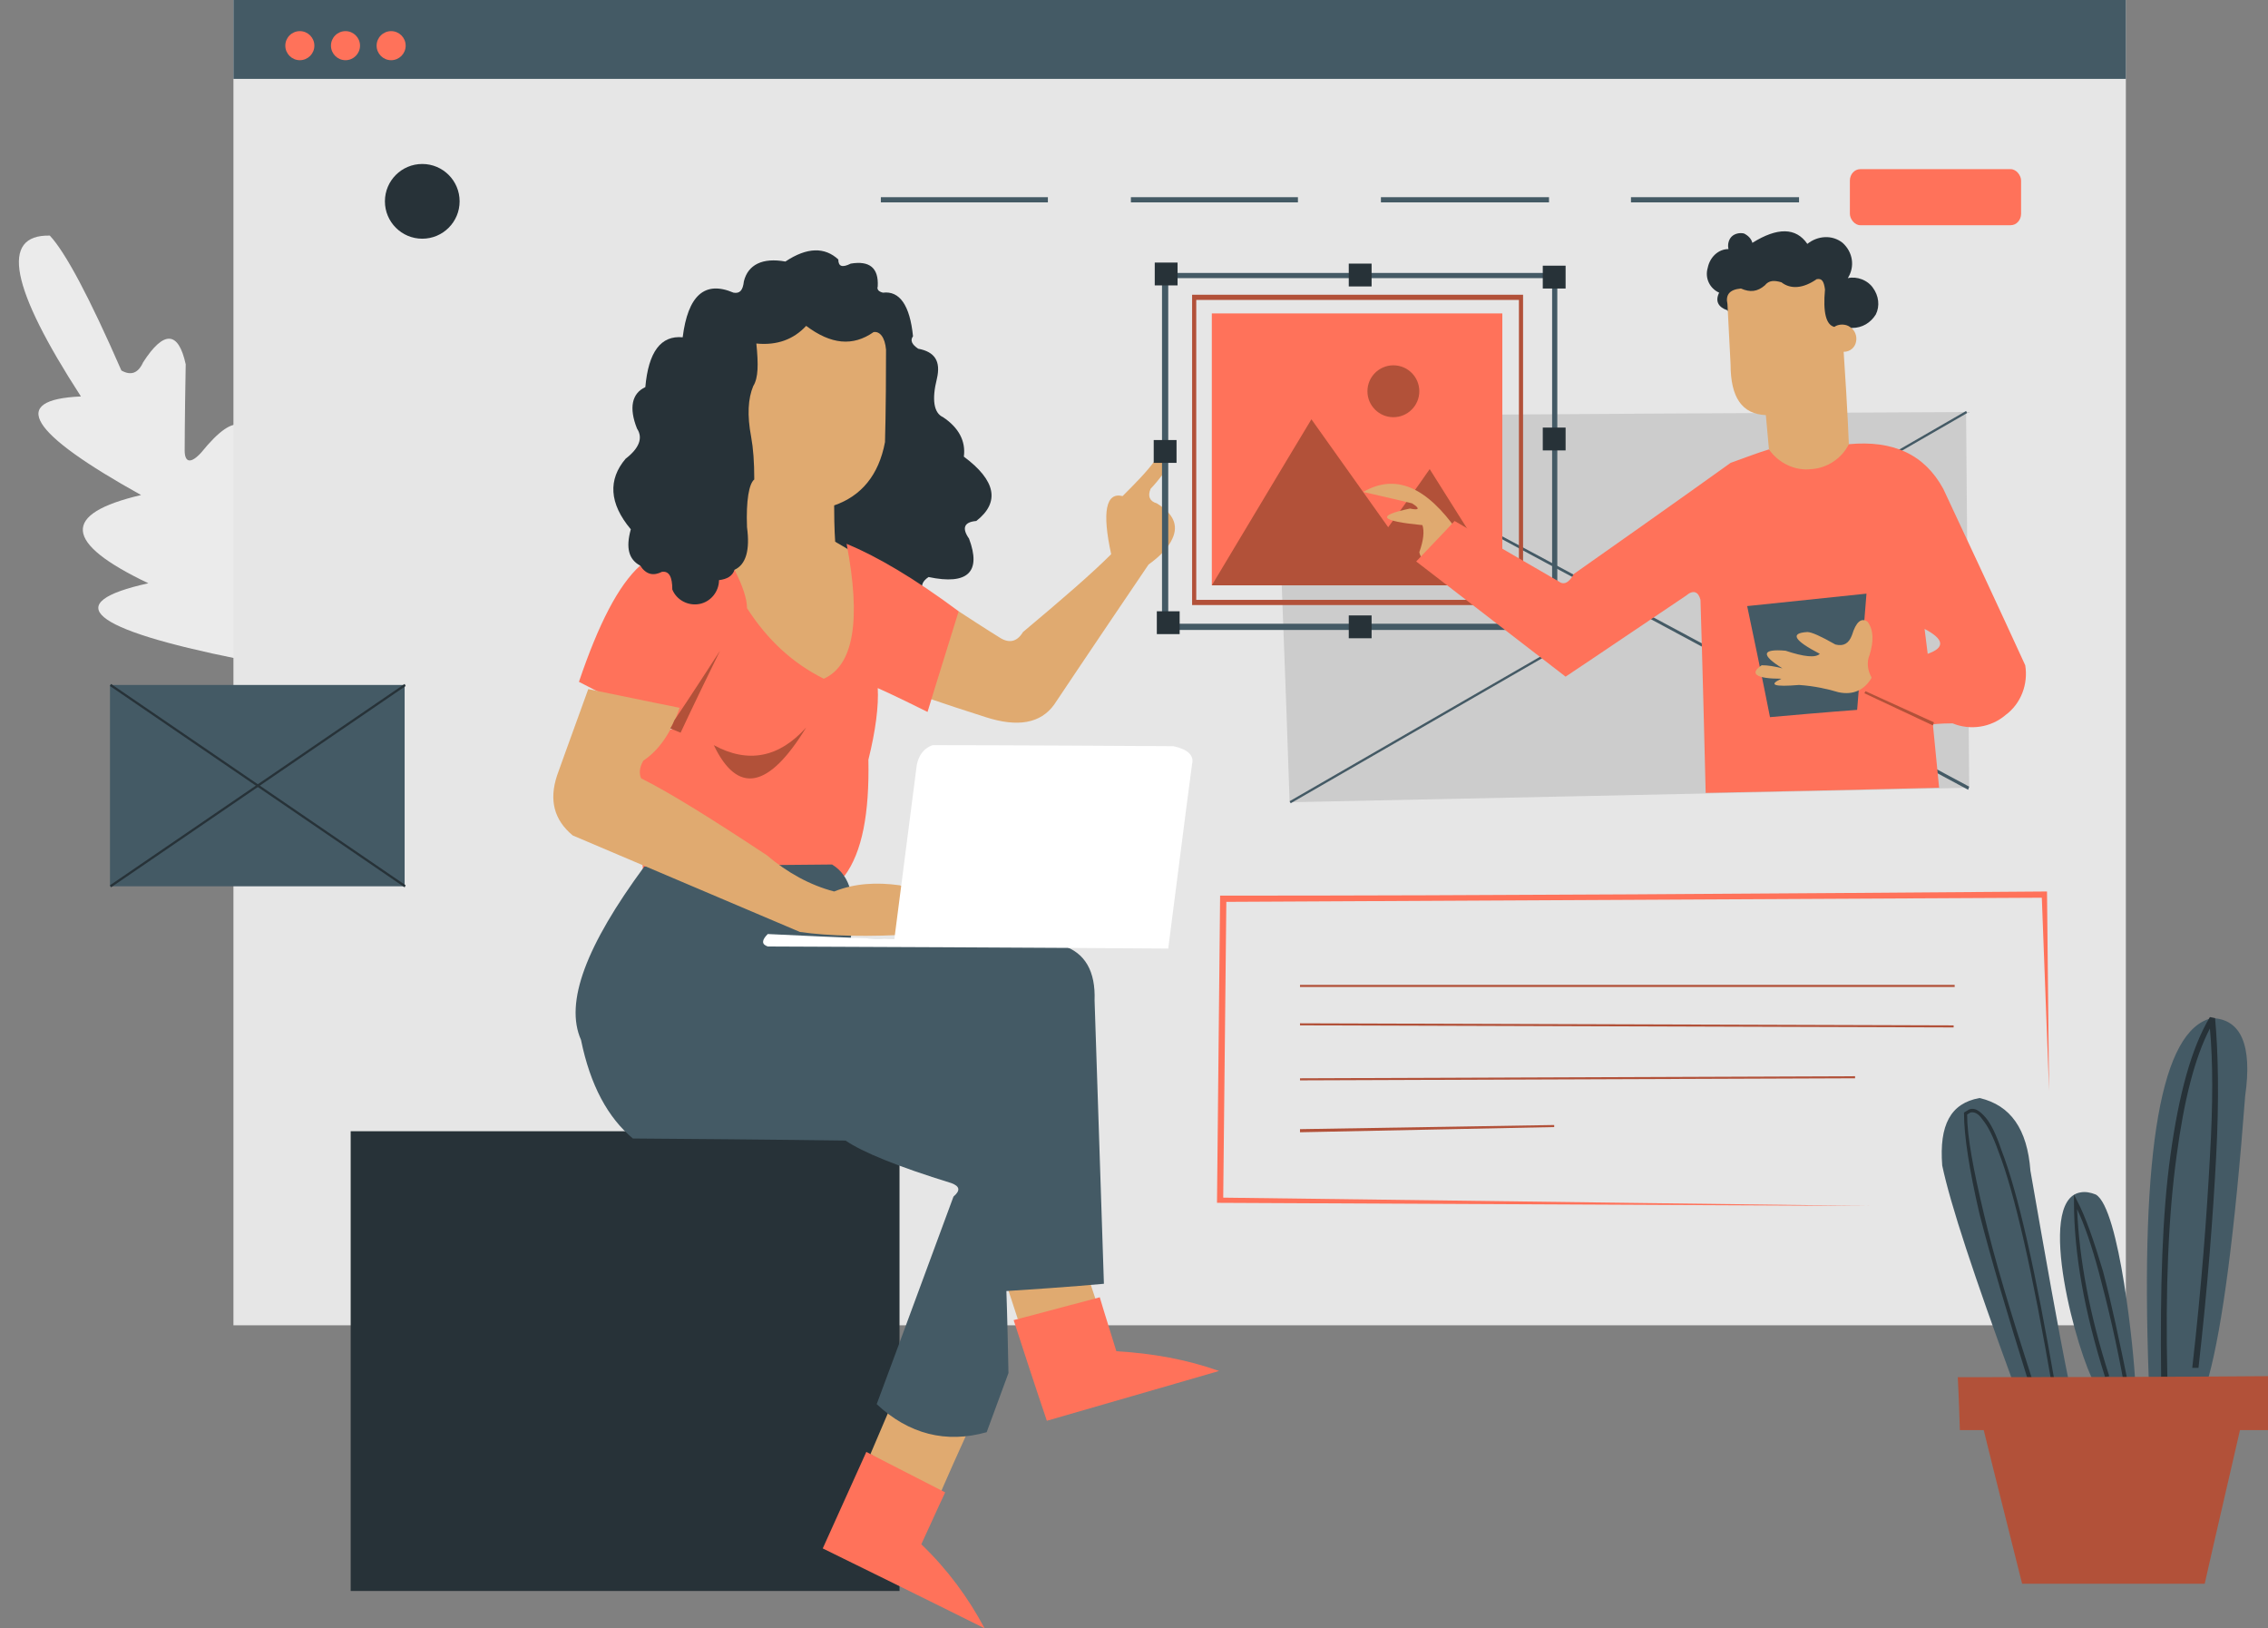 <?xml version="1.0" encoding="UTF-8"?>
<!DOCTYPE svg PUBLIC '-//W3C//DTD SVG 1.0//EN'
          'http://www.w3.org/TR/2001/REC-SVG-20010904/DTD/svg10.dtd'>
<svg clip-rule="evenodd" fill-rule="evenodd" height="156.9" image-rendering="optimizeQuality" preserveAspectRatio="xMidYMid meet" shape-rendering="geometricPrecision" text-rendering="geometricPrecision" version="1.0" viewBox="-1.8 0.0 218.6 156.9" width="218.6" xmlns="http://www.w3.org/2000/svg" xmlns:xlink="http://www.w3.org/1999/xlink" zoomAndPan="magnify"
><rect x="-1.8" y="0.0" width="218.6" height="156.9" fill="#808080" stroke="none"/><g
  ><g
    ><g id="change1_1"
      ><path d="M22.8 54.2c5.3,-6.6 9.6,-3.5 -1.6,9.3 -14.4,-2.9 -17.3,-5.4 -8.7,-7.3 -8.2,-3.9 -8.4,-6.7 -0.7,-8.5 -10.8,-6 -12.8,-9.2 -5.8,-9.5 -6.8,-10.5 -7.8,-15.6 -3,-15.5 1.5,1.6 3.8,5.9 6.9,13 0.9,0.5 1.6,0.3 2.1,-0.8 2,-3.1 3.4,-3 4.1,0.2 -0.1,5.5 -0.1,8.3 -0.1,8.3 0,1.2 0.6,1.3 1.6,0.2 3.4,-4.2 5.1,-3.5 5.1,2.1 -0.1,3 0,5.9 0.1,8.5z" fill="#ebebeb"
      /></g
      ><g id="change2_1"
      ><path d="M20.7 0H203.1V127.7H20.7z" fill="#e6e6e6"
      /></g
      ><g id="change3_1"
      ><path d="M20.7 0H203.1V7.6H20.7z" fill="#445a65"
      /></g
      ><g id="change4_1"
      ><path d="M32 109H84.9V153.3H32z" fill="#273238"
      /></g
      ><g id="change5_1"
      ><path d="M96.3 127.1c5.3,-0.5 7.9,-0.7 7.9,-0.7 0,0 -0.8,-2.4 -2.4,-7.2 0,0 -2.4,0.9 -7.2,2.8 0,0 0.6,1.7 1.7,5.1z" fill="#e0aa70"
      /></g
      ><g id="change6_1"
      ><path d="M95.9 127.2c2.1,6.5 3.2,9.7 3.2,9.7 11.1,-3.2 16.6,-4.8 16.6,-4.8 -3.1,-1.1 -6.4,-1.7 -9.9,-1.9 -1.1,-3.5 -1.6,-5.2 -1.6,-5.2 -5.6,1.5 -8.3,2.2 -8.3,2.2z" fill="#ff725a"
      /></g
      ><g id="change4_2"
      ><path d="M59.9 54.5c4.1,9.3 13.2,10.1 27.2,2.3 -0.1,-0.4 0,-0.8 0.6,-1.2 3.8,0.8 5.1,-0.5 3.9,-3.7 -0.7,-1 -0.5,-1.6 0.7,-1.7 2.3,-1.8 1.9,-3.9 -1.2,-6.2 0.2,-1.5 -0.5,-2.8 -2,-3.8 -0.9,-0.4 -1.1,-1.7 -0.6,-3.7 0.4,-1.7 -0.2,-2.6 -1.8,-2.9 -0.6,-0.4 -0.8,-0.8 -0.5,-1.2 -0.3,-3 -1.3,-4.4 -2.9,-4.2 -0.4,-0.1 -0.6,-0.3 -0.5,-0.6 0.1,-1.8 -0.8,-2.5 -2.6,-2.2 -0.8,0.4 -1.2,0.3 -1.2,-0.4 -1.3,-1.2 -3,-1.2 -5.1,0.2 -2.2,-0.4 -3.6,0.3 -4,1.9 -0.1,0.9 -0.4,1.2 -1,1.1 -2.8,-1.2 -4.4,0.3 -4.9,4.3 -2.1,-0.2 -3.3,1.4 -3.6,4.8 -1.3,0.6 -1.6,2 -0.8,4 0.6,0.9 0.2,1.9 -1.1,2.9 -1.7,2 -1.6,4.3 0.5,6.8 -0.5,1.8 -0.2,2.9 0.9,3.5z" fill="#273238"
      /></g
      ><g id="change5_2"
      ><path d="M90.6 58.9c-1.9,0.9 -3.2,3.6 -4,8 0,0 2.2,0.8 6.6,2.2 3.1,1 5.3,0.6 6.6,-1.2 0,0 3,-4.5 9.1,-13.5 1.1,-0.8 1.9,-1.6 2.3,-2.5 0.6,-1.3 0.1,-2.4 -1.5,-3.4 -0.7,-0.2 -0.9,-0.7 -0.6,-1.4 0,0 0.4,-0.4 1.1,-1.3 0.3,-1.4 0.1,-1.8 -0.7,-1.4 -0.8,1.1 -1.9,2.2 -3.1,3.4 -1.6,-0.4 -2,1.5 -1.1,5.6 -1.9,1.9 -4.8,4.4 -8.5,7.5 -0.6,1 -1.4,1.1 -2.3,0.5 0,0 -1.3,-0.8 -3.9,-2.5z" fill="#e0aa70"
      /></g
      ><g id="change5_3"
      ><path d="M82.1 140.1c4.2,3.2 6.3,4.8 6.3,4.8 0,0 1,-2.4 3.1,-7 0,0 -2.4,-0.9 -7.3,-2.7 0,0 -0.7,1.6 -2.1,4.9z" fill="#e0aa70"
      /></g
      ><g id="change5_4"
      ><path d="M78.7 52.2c1.4,0.8 2,1.2 2,1.2 1.2,8.5 -0.1,12.7 -3.9,12.6 -5.3,-1.2 -7.9,-4.9 -7.8,-11.1 1.1,-0.5 1.5,-1.9 1.2,-4.1 -0.1,-2.6 0.2,-4.2 0.7,-4.6 0,-1.7 -0.1,-3 -0.3,-4.1 -0.4,-2.1 -0.3,-3.7 0.2,-4.9 0.5,-0.8 0.5,-2.1 0.3,-4.1 2,0.2 3.6,-0.4 4.8,-1.7 2.4,1.8 4.5,2 6.5,0.6 0.6,-0.1 1.1,0.5 1.2,1.7 0,5.9 -0.1,8.9 -0.1,8.9 -0.6,3.2 -2.3,5.2 -4.9,6.1 0,2.3 0.1,3.5 0.1,3.5z" fill="#e0aa70"
      /></g
      ><g id="change6_2"
      ><path d="M60.2 84.1c12.9,0.2 19.4,0.3 19.4,0.3 1.7,-2.3 2.4,-6 2.3,-11.2 0.7,-2.8 1,-5.2 0.9,-6.9 0,0 1.6,0.7 4.8,2.3 0,0 1,-3.3 3,-9.7 -4.3,-3.2 -7.9,-5.3 -10.8,-6.5 1.4,7.3 0.7,11.7 -2.2,13 -3,-1.5 -5.4,-3.7 -7.4,-6.8 0,-0.9 -0.4,-2.1 -1.2,-3.7 -0.2,0.6 -0.7,0.9 -1.5,1 0,1.1 -0.8,2.1 -1.9,2.3 -1.1,0.2 -2.2,-0.4 -2.6,-1.4 0,-1.2 -0.3,-1.8 -1,-1.7 -0.8,0.4 -1.5,0.3 -2.1,-0.6 -2.1,1.9 -4,5.6 -5.9,11.2 6,3.1 9.1,4.6 9.1,4.6 -1.2,-0.1 -1.7,-0.1 -1.7,-0.1 -3.1,2.9 -3.7,5.4 -1.7,7.7 0.3,4.2 0.5,6.2 0.5,6.2z" fill="#ff725a"
      /></g
      ><g id="change6_3"
      ><path d="M81.7 139.9c-2.8,6.2 -4.2,9.3 -4.2,9.3 10.4,5.1 15.6,7.7 15.6,7.7 -1.6,-3 -3.6,-5.7 -6.1,-8.1 1.5,-3.3 2.3,-5 2.3,-5 -5.1,-2.6 -7.6,-3.9 -7.6,-3.9z" fill="#ff725a"
      /></g
      ><g id="change3_2"
      ><path d="M90.1 115.3c-4.9,13.3 -7.4,20 -7.4,20 3.1,2.9 6.7,3.8 10.6,2.7 1.4,-3.8 2.1,-5.7 2.1,-5.7 -0.1,-5.3 -0.2,-7.9 -0.2,-7.9 6.3,-0.4 9.4,-0.7 9.4,-0.7 -0.6,-18.2 -0.9,-27.3 -0.9,-27.3 0.1,-2.8 -0.9,-4.6 -3.1,-5.3 -13.6,-0.5 -20.4,-0.7 -20.4,-0.7 0.6,-3.7 0,-6 -1.8,-7.1 -12,0.1 -18.1,0.2 -18.1,0.2 -5.6,7.6 -7.7,13.1 -6.1,16.7 0.9,4.4 2.6,7.5 5,9.5 13.7,0.1 20.5,0.2 20.5,0.2 1.6,1.1 5,2.5 10.2,4.1 0.8,0.3 0.9,0.7 0.2,1.3z" fill="#445a65"
      /></g
      ><g id="change5_5"
      ><path d="M54.9 66.4c5.8,1.2 8.8,1.8 8.8,1.8 -0.8,2.4 -2,4.1 -3.5,5.1 -0.4,0.7 -0.4,1.3 -0.2,1.7 2.8,1.4 6.8,3.9 12.1,7.4 2,1.7 4.2,2.9 6.5,3.5 2,-0.8 4.1,-0.9 6.3,-0.6 3.5,1 4.1,2.6 1.7,4.7 -4.7,0.3 -8.5,0.2 -11.3,-0.2 0,0 -7.3,-3.1 -21.9,-9.3 -1.8,-1.5 -2.3,-3.4 -1.5,-5.8 0,0 1,-2.8 3,-8.3z" fill="#e0aa70"
      /></g
      ><g id="change7_1"
      ><path d="M63.2 69.4c-0.2,0.5 -0.4,0.8 -0.4,0.8 0,0 0.3,0.1 1,0.4 0,0 1.2,-2.6 3.8,-7.9 -2.9,4.5 -4.4,6.7 -4.4,6.7z" fill="#b25139"
      /></g
      ><g id="change7_2"
      ><path d="M75.9 70.1c-3.6,5.9 -6.6,6.5 -8.9,1.7 3.3,1.8 6.3,1.2 8.9,-1.7z" fill="#b25139"
      /></g
      ><path d="M82.8 67.5c-0.4,-5.5 -0.9,-9 -1.4,-10.4 1,2 1.6,5.2 1.9,9.4 -0.3,-0.2 -0.5,-0.2 -0.5,-0.2 0,0.9 0,1.4 0,1.4" fill="none"
      /><g id="change8_1"
      ><path d="M72.2 90c8.1,0.4 12.2,0.5 12.2,0.5 0,0 0.7,-5.4 2.1,-16.3 0.1,-1.3 0.7,-2.1 1.6,-2.4 0,0 7.8,0 23.2,0.1 1.4,0.3 2,0.9 1.8,1.7 0,0 -0.8,6 -2.3,17.8 0,0 -12.9,-0.1 -38.6,-0.2 -0.6,-0.2 -0.6,-0.6 0,-1.2z" fill="#fff"
      /></g
      ><g id="change9_1"
      ><path d="M122.5 77.3c43.7,-0.9 65.5,-1.4 65.5,-1.4 -0.2,-24.1 -0.3,-36.2 -0.3,-36.2 -44.4,0.2 -66.6,0.4 -66.6,0.4 1,24.8 1.4,37.2 1.4,37.2z" fill="#ccc"
      /></g
      ><g id="change3_3"
      ><path d="M187.9 76.1L121.1 40.2 121.2 40 188 75.8z" fill="#445a65" fill-rule="nonzero"
      /></g
      ><g id="change3_4"
      ><path d="M122.5 77.2L187.7 39.6 187.8 39.8 122.6 77.4z" fill="#445a65" fill-rule="nonzero"
      /></g
      ><g id="change7_3"
      ><path d="M123.5 94.9L186.6 94.9 186.6 95.1 123.5 95.1z" fill="#b25139" fill-rule="nonzero"
      /></g
      ><g id="change7_4"
      ><path d="M123.5 98.6L186.5 98.8 186.5 99 123.5 98.8z" fill="#b25139" fill-rule="nonzero"
      /></g
      ><g id="change7_5"
      ><path d="M123.5 103.9L177 103.7 177 103.9 123.5 104.1z" fill="#b25139" fill-rule="nonzero"
      /></g
      ><g id="change7_6"
      ><path d="M123.5 108.8L148 108.4 148 108.6 123.5 109.1z" fill="#b25139" fill-rule="nonzero"
      /></g
      ><g id="change6_4"
      ><path d="M178.4 116.2l-62.9 -0.3c0.1,-9.8 0.2,-19.7 0.3,-29.6 26.6,0 53.2,-0.2 79.7,-0.4l0.2 19.2 -0.7 -18.6 -78.6 0.4 -0.3 28.5 62.3 0.8z" fill="#ff725a" fill-rule="nonzero"
      /></g
      ><g id="change7_7"
      ><path d="M113.3 28.4l31.7 0 0 29.9 -31.9 0 0 -29.9 0.2 0zm31.3 0.5l-31.1 0 0 28.9 31.1 0 0 -28.9z" fill="#b25139" fill-rule="nonzero"
      /></g
      ><g id="change6_5"
      ><path d="M115 30.2H143V56.4H115z" fill="#ff725a"
      /></g
      ><g id="change7_8"
      ><path d="M115 56.4c18.7,0 28.1,0 28.1,0 0,0 -2.4,-3.7 -7.1,-11.2 0,0 -1.3,1.9 -4,5.6 0,0 -2.5,-3.5 -7.4,-10.4 0,0 -3.2,5.3 -9.6,16z" fill="#b25139"
      /></g
      ><g id="change7_9"
      ><circle cx="132.5" cy="37.7" fill="#b25139" r="2.5"
      /></g
      ><g id="change3_5"
      ><path d="M110.5 26.3l37.8 0 0 34.4 -38.1 0 0 -34.4 0.3 0zm37.3 0.5l-37 0 0 33.3 37 0 0 -33.3z" fill="#445a65" fill-rule="nonzero"
      /></g
      ><g id="change4_3"
      ><path d="M109.5 25.3H111.7V27.5H109.5z" fill="#273238"
      /></g
      ><g id="change4_4"
      ><path d="M128.2 25.4H130.4V27.6H128.2z" fill="#273238"
      /></g
      ><g id="change4_5"
      ><path d="M146.9 25.6H149.1V27.8H146.9z" fill="#273238"
      /></g
      ><g id="change4_6"
      ><path d="M146.9 41.2H149.1V43.4H146.9z" fill="#273238"
      /></g
      ><g id="change3_6"
      ><path d="M205.3 132.7c1.9,2.4 3.9,2.4 5.8,-0.1 1.3,-4.8 2.5,-13.8 3.5,-27 0.7,-4.9 -0.4,-7.4 -3.2,-7.5 -4.9,1.1 -6.9,12.6 -6.1,34.6z" fill="#445a65"
      /></g
      ><g id="change3_7"
      ><path d="M192.2 133.1c-3.7,-10.1 -6,-17 -6.8,-20.8 -0.3,-3.9 0.8,-6 3.6,-6.5 3,0.7 4.6,3 4.9,7 1.5,8.6 2.7,15.4 3.7,20.3 -3.6,0 -5.4,0 -5.4,0z" fill="#445a65"
      /></g
      ><g id="change3_8"
      ><path d="M200.1 133.3c2,0.3 3.3,0.2 3.9,-0.1 -0.1,-2.7 -1.5,-16.8 -3.8,-18.1 -0.5,-0.2 -1,-0.3 -1.5,-0.2 -4.4,0.8 -0.2,15.8 1.4,18.4z" fill="#445a65"
      /></g
      ><g id="change4_7"
      ><path d="M146.9 58.7H149.1V60.9H146.9z" fill="#273238"
      /></g
      ><g id="change4_8"
      ><path d="M128.2 59.3H130.4V61.5H128.2z" fill="#273238"
      /></g
      ><g id="change4_9"
      ><path d="M109.7 58.9H111.9V61.1H109.7z" fill="#273238"
      /></g
      ><g id="change4_10"
      ><path d="M109.4 42.4H111.6V44.6H109.4z" fill="#273238"
      /></g
      ><g id="change3_9"
      ><path d="M83.1 19L99.2 19 99.2 19.5 83.1 19.5z" fill="#445a65" fill-rule="nonzero"
      /></g
      ><g id="change3_10"
      ><path d="M107.2 19L123.3 19 123.3 19.5 107.2 19.5z" fill="#445a65" fill-rule="nonzero"
      /></g
      ><g id="change3_11"
      ><path d="M131.3 19L147.5 19 147.5 19.5 131.3 19.5z" fill="#445a65" fill-rule="nonzero"
      /></g
      ><g id="change3_12"
      ><path d="M155.4 19L171.6 19 171.6 19.5 155.4 19.5z" fill="#445a65" fill-rule="nonzero"
      /></g
      ><g id="change6_6"
      ><rect fill="#ff725a" height="5.4" rx="1" ry="1.1" width="16.5" x="176.5" y="16.3"
      /></g
      ><g id="change3_13"
      ><path d="M8.8 66H37.2V85.4H8.8z" fill="#445a65"
      /></g
      ><g id="change4_11"
      ><path d="M206.5 132.7c-0.1,-8.5 0.1,-15.7 0.9,-21.4 0.8,-5.8 2,-10.3 3.8,-13.3l0.5 0.1c0.3,3.3 0.4,7.8 0.1,13.4 -0.3,5.6 -0.8,12.4 -1.7,20.3l-0.6 0c0.9,-7.9 1.4,-14.7 1.7,-20.3 0.3,-5.1 0.3,-9.2 0,-12.4 -1.5,2.9 -2.5,7 -3.2,12.2 -0.8,5.8 -1.1,12.9 -0.9,21.4l-0.6 0z" fill="#273238" fill-rule="nonzero"
      /></g
      ><g id="change4_12"
      ><path d="M201.1 132.7c-2,-6.3 -3,-11.9 -3,-16.9l0 -0.7 0.3 0.6c0.8,1.5 1.6,3.8 2.5,6.8 0.8,3 1.6,6.8 2.5,11.2l-0.4 0.1c-0.8,-4.5 -1.7,-8.2 -2.5,-11.2 -0.7,-2.6 -1.4,-4.6 -2.1,-6.1 0.2,4.8 1.2,10.2 3.1,16.1l-0.4 0.1z" fill="#273238" fill-rule="nonzero"
      /></g
      ><g id="change4_13"
      ><path d="M193.7 133.1c-2,-6.4 -3.6,-11.8 -4.7,-16.1 -1,-4.3 -1.5,-7.6 -1.5,-9.7l0 0 0 -0.1c0.2,-0.1 0.3,-0.2 0.5,-0.3 0.5,-0.2 1,0.1 1.6,0.8 0.5,0.6 1,1.6 1.5,3.1 1.6,4.1 3.3,11.7 5.2,22.7l-0.3 0.1c-1.9,-11 -3.6,-18.6 -5.2,-22.7 -0.5,-1.4 -1,-2.4 -1.5,-3 -0.4,-0.6 -0.8,-0.8 -1.2,-0.7 -0.1,0.1 -0.2,0.1 -0.3,0.2 0,2.1 0.6,5.3 1.6,9.5 1,4.3 2.6,9.6 4.7,16.1l-0.4 0.1z" fill="#273238" fill-rule="nonzero"
      /></g
      ><g id="change4_14"
      ><path d="M8.8 85.3L37.2 65.9 37.3 66.1 8.9 85.5z" fill="#273238" fill-rule="nonzero"
      /></g
      ><g id="change4_15"
      ><path d="M8.9 65.9L37.3 85.3 37.2 85.5 8.8 66.1z" fill="#273238" fill-rule="nonzero"
      /></g
      ><g id="change6_7"
      ><circle cx="27.1" cy="4.4" fill="#ff725a" r="1.4"
      /></g
      ><g id="change6_8"
      ><circle cx="31.5" cy="4.4" fill="#ff725a" r="1.4"
      /></g
      ><g id="change6_9"
      ><circle cx="35.9" cy="4.4" fill="#ff725a" r="1.4"
      /></g
      ><g id="change4_16"
      ><circle cx="38.9" cy="19.4" fill="#273238" r="3.6"
      /></g
      ><g id="change7_10"
      ><path d="M214.1 137.8c-2.3,9.9 -3.4,14.8 -3.4,14.8 0,0 -5.9,0 -17.6,0 -2.5,-9.9 -3.7,-14.8 -3.7,-14.8 -1.6,0 -2.3,0 -2.3,0 -0.1,-3.4 -0.2,-5.1 -0.2,-5.1 20,0 29.9,-0.1 29.9,-0.1 0,3.5 0,5.2 0,5.2 -1.8,0 -2.7,0 -2.7,0z" fill="#b25139"
      /></g
      ><g
      ><g id="change5_6"
        ><path d="M135.3 50.6c-4.1,-0.4 -4.5,-0.9 -1.2,-1.6 0.9,0.2 1,0 0.2,-0.5 0,0 -1.6,-0.4 -4.7,-1.1 3.1,-1.8 6.1,-0.5 9.1,3.8 -1.8,1.7 -2.6,2.6 -2.6,2.6 -0.6,0.2 -1,0 -1.1,-0.6 0.4,-1.1 0.5,-2 0.3,-2.6z" fill="#e0aa70"
        /></g
        ><g id="change4_17"
        ><path d="M176.7 31.6c-5.8,2.4 -9.8,1.8 -12,-1.7 -0.9,-0.3 -1.2,-0.9 -0.8,-1.7 -0.9,-0.4 -1.4,-1.4 -1.1,-2.4 0.2,-1 1,-1.8 2,-1.8 -0.1,-0.4 0,-0.9 0.3,-1.2 0.3,-0.3 0.8,-0.4 1.2,-0.3 0.4,0.2 0.7,0.5 0.8,0.9 2.4,-1.5 4.2,-1.5 5.3,0.1 1,-0.8 2.4,-0.9 3.4,-0.1 1,0.9 1.2,2.3 0.5,3.4 0.9,-0.2 1.9,0.2 2.4,0.9 0.6,0.8 0.7,1.8 0.3,2.6 -0.5,0.8 -1.3,1.3 -2.3,1.3z" fill="#273238"
        /></g
        ><g id="change6_10"
        ><path d="M184.5 69.8c0.4,4.1 0.6,6.1 0.6,6.1 0,0 -7.5,0.2 -22.5,0.5 -0.3,-12.4 -0.5,-18.6 -0.5,-18.6 -0.2,-0.8 -0.7,-1 -1.4,-0.4 -7.7,5.2 -11.6,7.8 -11.6,7.8 -9.6,-7.4 -14.4,-11.1 -14.4,-11.1 2.5,-2.6 3.7,-3.9 3.7,-3.9 6.7,3.9 10,5.8 10,5.8 0.5,0.4 1,0.2 1.5,-0.7 10.1,-7.1 15.1,-10.7 15.1,-10.7 1.4,-0.5 2.7,-1 3.7,-1.3 2.2,1.4 4.8,1.2 7.7,-0.5 4.3,-0.4 7.3,1 9.1,4.3 5.3,11.3 7.9,17 7.9,17 0.3,1.8 -0.4,3.7 -1.9,4.8 -1.4,1.2 -3.4,1.5 -5.1,0.8 -1.3,0 -1.9,0.1 -1.9,0.1zm-0.8 -9.2c1.9,1 2,1.8 0.3,2.4 0,0 -0.1,-0.8 -0.3,-2.4z" fill="#ff725a"
        /></g
        ><g id="change3_14"
        ><path d="M168.8 69.1c5.6,-0.5 8.4,-0.7 8.4,-0.7 0,0 0.3,-3.7 0.9,-11.2 0,0 -3.9,0.4 -11.5,1.2 1.5,7.1 2.2,10.7 2.2,10.7z" fill="#445a65"
        /></g
        ><g id="change7_11"
        ><path d="M178 66.6L184.6 69.6 184.5 69.9 177.9 66.8z" fill="#b25139" fill-rule="nonzero"
        /></g
        ><g id="change5_7"
        ><path d="M172.4 60.9c0.4,0 1.3,0.4 2.7,1.2 0.8,0.2 1.3,-0.1 1.6,-0.9 0.4,-1.3 0.9,-1.7 1.5,-1.3 0.6,0.8 0.6,1.9 0.2,3.2 -0.3,0.7 -0.2,1.5 0.2,2.2 -0.7,1.2 -1.8,1.7 -3.2,1.4 -1,-0.3 -2.3,-0.6 -3.8,-0.7 -2.4,0.2 -3,0 -1.7,-0.6 -2.5,0 -3.1,-0.5 -1.9,-1.3 0.6,0 1.2,0.1 2,0.3 -2.1,-1.3 -2,-1.9 0.3,-1.7 1.8,0.6 2.9,0.7 3.3,0.3 -2.5,-1.3 -2.9,-2 -1.2,-2.1z" fill="#e0aa70"
        /></g
        ><g id="change5_8"
        ><path d="M168.7 43.3c0.9,1.3 2.5,2.1 4.1,1.9 1.5,-0.1 2.9,-1 3.6,-2.4 0,0 -0.1,-3 -0.5,-8.9 0.6,0 1.1,-0.4 1.2,-1 0.1,-0.5 -0.1,-1.1 -0.6,-1.4 -0.4,-0.3 -1.1,-0.3 -1.5,0 -0.8,-0.2 -1.1,-1.4 -0.9,-3.6 -0.1,-0.8 -0.3,-1.1 -0.8,-1 -1.3,0.9 -2.5,1 -3.4,0.3 -0.7,-0.2 -1.2,-0.2 -1.6,0.3 -0.7,0.6 -1.4,0.7 -2.3,0.3 -1.1,0.1 -1.5,0.6 -1.3,1.5 0,0 0.1,1.9 0.3,5.8 0,3.2 1.1,4.8 3.4,4.9 0,0 0.1,1.1 0.3,3.3z" fill="#e0aa70"
        /></g
      ></g
    ></g
  ></g
></svg
>
